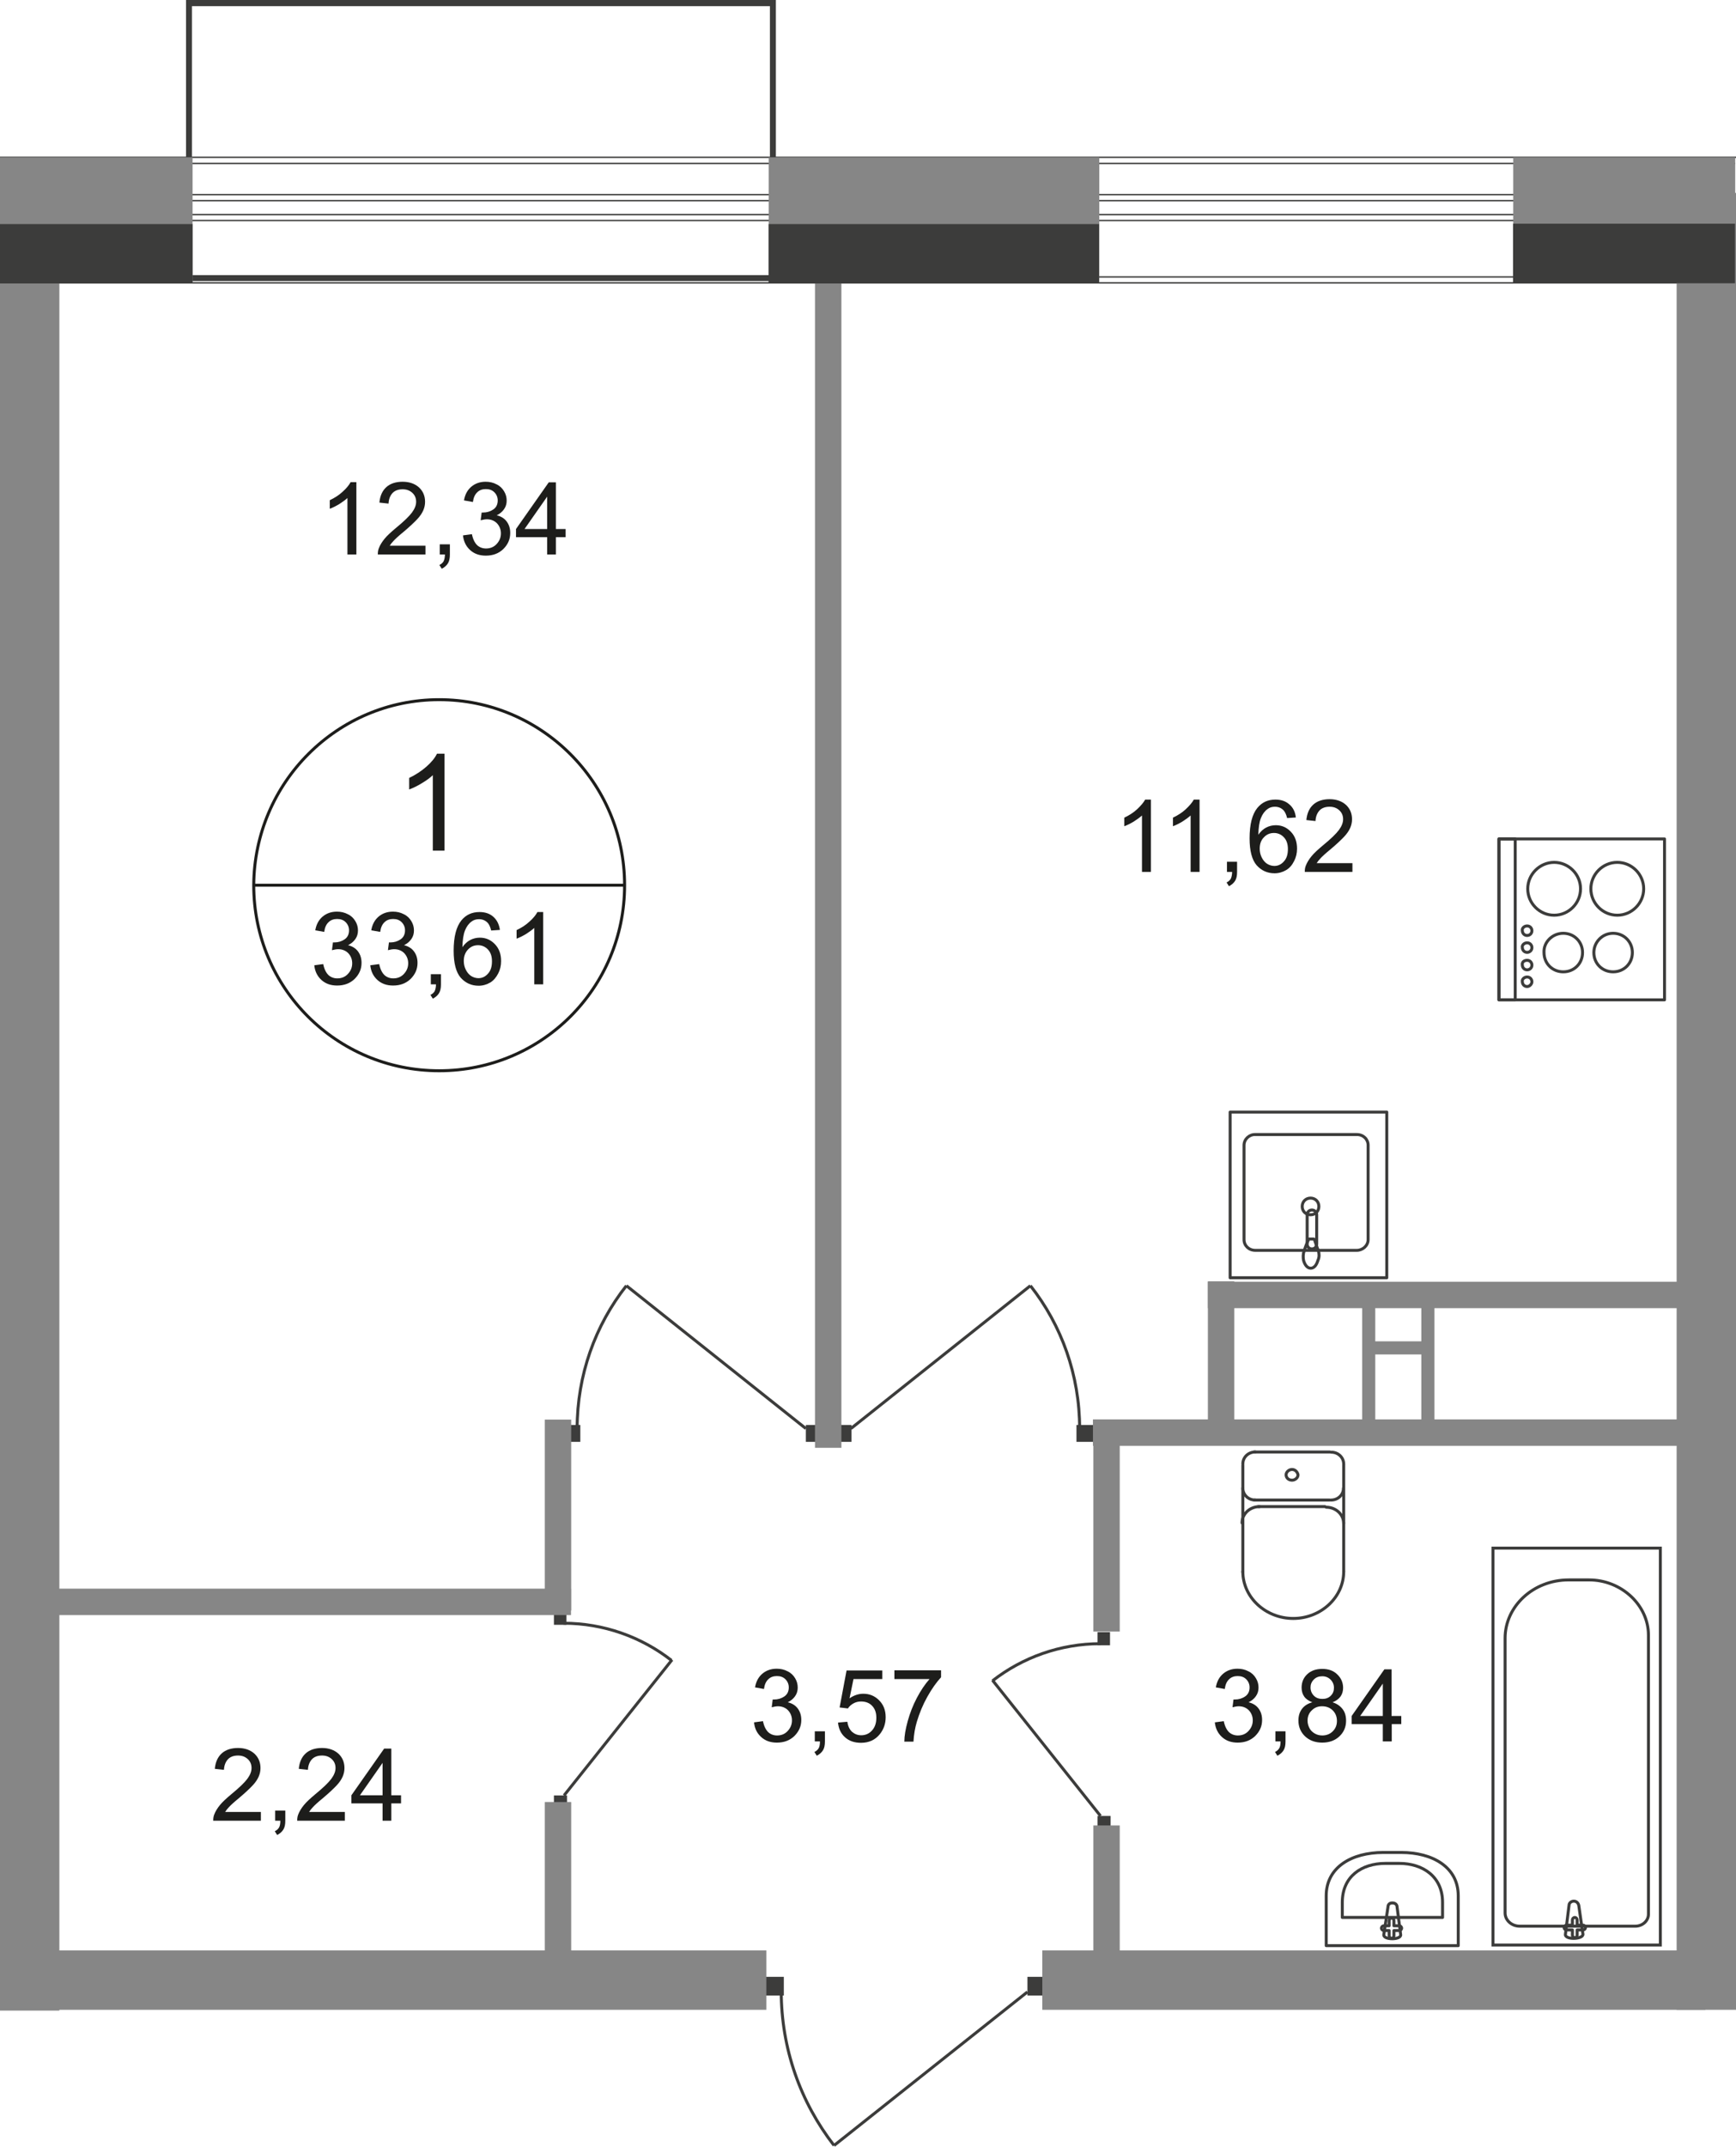 <?xml version="1.0" encoding="UTF-8"?><svg id="_Слой_1" xmlns="http://www.w3.org/2000/svg" viewBox="0 0 874.4 1080.6"><defs><style>.cls-1{isolation:isolate;}.cls-2{stroke-miterlimit:10;stroke-width:.7px;}.cls-2,.cls-3,.cls-4,.cls-5{fill:none;}.cls-2,.cls-3,.cls-5{stroke:#3c3c3b;}.cls-6{fill:#868686;}.cls-6,.cls-7,.cls-8{stroke-width:0px;}.cls-7{fill:#3c3c3b;}.cls-3,.cls-4{stroke-miterlimit:22.93;}.cls-3,.cls-4,.cls-5{stroke-width:1.5px;}.cls-4{stroke:#1d1d1b;}.cls-5{stroke-linecap:round;stroke-linejoin:round;}.cls-8{fill:#1d1d1b;}</style></defs><path class="cls-7" d="m387.8,3.1v135.4H96.7V3.1h291.1M390.8,0H93.7v141.5h297.1V0h0Z"/><line class="cls-2" x1=".4" y1="82.3" x2="874" y2="82.3"/><line class="cls-2" x1="874" y1="139.4" x2=".4" y2="139.4"/><line class="cls-2" y1="142.4" x2="874.4" y2="142.4"/><line class="cls-2" x1="874.4" y1="79.2" y2="79.2"/><line class="cls-2" x1=".4" y1="101" x2="874" y2="101"/><line class="cls-2" x1="874" y1="108" x2=".4" y2="108"/><line class="cls-2" y1="111" x2="874.4" y2="111"/><line class="cls-2" x1="874.4" y1="98" y2="98"/><rect class="cls-7" x="385.4" y="995.1" width="9.4" height="9.4"/><rect class="cls-7" x="517.5" y="995.1" width="9.4" height="9.4"/><path class="cls-3" d="m420.1,1080c-16.9-21.8-26.6-48.7-26.6-77.7"/><line class="cls-3" x1="517.5" y1="1002.7" x2="420.1" y2="1080"/><rect class="cls-7" x="552.8" y="821.6" width="6.3" height="6.6"/><rect class="cls-7" x="552.8" y="914.1" width="6.6" height="6.6"/><path class="cls-3" d="m499.9,846.1c15.1-11.8,34.2-18.7,54.4-18.7"/><line class="cls-3" x1="554.3" y1="914.1" x2="499.9" y2="845.8"/><rect class="cls-7" x="279" y="811.3" width="6.3" height="6.6"/><rect class="cls-7" x="279" y="903.8" width="6.6" height="6.6"/><path class="cls-3" d="m338.2,835.8c-15.1-11.8-34.2-18.7-54.4-18.7"/><line class="cls-3" x1="284.1" y1="903.8" x2="338.5" y2="835.5"/><rect class="cls-7" x="283.5" y="717.3" width="8.8" height="8.5"/><rect class="cls-7" x="405.9" y="717.3" width="8.8" height="8.5"/><path class="cls-3" d="m315.5,647.2c-15.7,19.9-24.8,45-24.8,71.9"/><line class="cls-3" x1="405.9" y1="719.1" x2="315.5" y2="647.2"/><rect class="cls-7" x="542.2" y="717.3" width="8.8" height="8.5"/><rect class="cls-7" x="420.1" y="717.3" width="8.8" height="8.5"/><path class="cls-3" d="m519,647.2c15.7,19.9,24.8,45,24.8,71.9"/><line class="cls-3" x1="428.6" y1="719.1" x2="519" y2="647.2"/><path class="cls-5" d="m676.8,737c0-3.3-2.7-6-6.3-6"/><path class="cls-5" d="m632.3,730.9c-3.6,0-6.3,2.7-6.3,6"/><line class="cls-5" x1="631.7" y1="730.9" x2="669.8" y2="730.9"/><line class="cls-5" x1="676.8" y1="737.3" x2="676.8" y2="791.1"/><path class="cls-5" d="m626,791.1c0,13,11.5,23.6,25.4,23.6s25.4-10.6,25.4-23.6"/><line class="cls-5" x1="626" y1="791.4" x2="626" y2="737.6"/><path class="cls-5" d="m650.8,739.7c-1.5,0-3,1.2-3,2.7s1.2,2.7,3,2.7c1.5,0,3-1.2,3-2.7-.3-1.5-1.5-2.7-3-2.7Z"/><path class="cls-5" d="m626,749.1c0,3.3,2.7,6,6.3,6"/><line class="cls-5" x1="631.7" y1="755.1" x2="669.8" y2="755.1"/><path class="cls-5" d="m670.4,755.1c3.6,0,6.3-2.7,6.3-6"/><path class="cls-5" d="m676.8,766.9c0-4.5-3.9-8.2-8.8-8.2"/><line class="cls-5" x1="667.4" y1="758.4" x2="633.8" y2="758.4"/><path class="cls-5" d="m634.4,758.4c-4.8,0-8.8,3.6-8.8,8.2"/><rect class="cls-3" x="752" y="779.3" width="84.3" height="199.8"/><path class="cls-3" d="m758.1,824.6v138.4c0,3.6,3.3,6.6,7.3,6.6h58.3c3.6,0,6.6-2.7,6.6-6v-140.5c0-15.1-13.6-27.8-29.9-27.8h-10.3c-17.8,0-32,13.3-32,29.3Z"/><path class="cls-3" d="m795.2,959.1l2.1,14.5c.3,2.7-9.4,3-8.8,0l1.8-14.5c0-1.2,1.2-2.1,2.4-2.1,1.3,0,2.2.9,2.5,2.1Z"/><path class="cls-5" d="m798.6,970.3h0c0,.6-.6,1.2-1.2,1.2h-3v2.7c0,.6-.6,1.2-1.2,1.2s-1.2-.6-1.2-1.2v-2.7h-3c-.6,0-1.2-.6-1.2-1.2s.6-1.2,1.2-1.2h3v-2.7c0-.6.6-1.2,1.2-1.2s1.2.6,1.2,1.2v2.7h3c.6,0,1.2.6,1.2,1.2Z"/><path class="cls-5" d="m668,954.3v25.1h66.5v-25.1c0-14.5-13-21.8-28.7-21.8h-9.1c-15.7,0-28.7,7.3-28.7,21.8Z"/><path class="cls-5" d="m676.1,957.6v7.6h50.5v-7.6c0-13-10-19.6-21.8-19.6h-7c-12,0-21.7,6.6-21.7,19.6Z"/><path class="cls-5" d="m699.1,960l-2.1,13.9c-.3,2.7,8.8,2.7,8.5,0l-1.8-13.9c0-1.2-.9-2.1-2.4-2.1s-2.2.9-2.2,2.1Z"/><path class="cls-5" d="m695.8,970.6h0c0,.6.6,1.2,1.2,1.2h2.7v2.7c0,.6.6,1.2,1.2,1.2s1.2-.6,1.2-1.2v-2.7h2.7c.6,0,1.2-.6,1.2-1.2s-.6-1.2-1.2-1.2h-2.7v-2.7c0-.6-.6-1.2-1.2-1.2s-1.2.6-1.2,1.2v2.7h-2.7c-.6,0-1.2.6-1.2,1.2Z"/><rect class="cls-5" x="755" y="422.3" width="83.4" height="81"/><path class="cls-5" d="m814.6,434.1c7.3,0,13.3,6,13.3,13.3s-6,13.3-13.3,13.3-13.3-6-13.3-13.3,6-13.3,13.3-13.3Z"/><path class="cls-5" d="m782.8,434.1c7.3,0,13.3,6,13.3,13.3s-6,13.3-13.3,13.3-13.3-6-13.3-13.3,6.1-13.3,13.3-13.3Z"/><path class="cls-5" d="m787.4,469.8c5.4,0,9.7,4.2,9.7,9.7s-4.2,9.7-9.7,9.7-9.7-4.2-9.7-9.7c-.3-5.2,4.2-9.7,9.7-9.7Z"/><path class="cls-5" d="m812.5,469.8c5.4,0,9.7,4.2,9.7,9.7s-4.2,9.7-9.7,9.7-9.7-4.2-9.7-9.7c0-5.2,4.2-9.7,9.7-9.7Z"/><rect class="cls-5" x="755" y="422.3" width="8.2" height="81"/><path class="cls-5" d="m769.2,466.1c1.5,0,2.4,1.2,2.4,2.4,0,1.5-1.2,2.4-2.4,2.4-1.5,0-2.4-1.2-2.4-2.4-.3-1.2.9-2.4,2.4-2.4Z"/><path class="cls-5" d="m769.2,474.6c1.5,0,2.4,1.2,2.4,2.4,0,1.5-1.2,2.4-2.4,2.4-1.5,0-2.4-1.2-2.4-2.4-.3-1.2.9-2.4,2.4-2.4Z"/><path class="cls-5" d="m769.2,483.4c1.5,0,2.4,1.2,2.4,2.4,0,1.5-1.2,2.4-2.4,2.4-1.5,0-2.4-1.2-2.4-2.4-.3-1.5.9-2.4,2.4-2.4Z"/><path class="cls-5" d="m769.2,491.8c1.5,0,2.4,1.2,2.4,2.4s-1.2,2.4-2.4,2.4c-1.5,0-2.4-1.2-2.4-2.4-.3-1.2.9-2.4,2.4-2.4Z"/><path class="cls-5" d="m626.6,576.5v47.5c0,3,2.4,5.4,5.7,5.4h51.1c3,0,5.7-2.4,5.7-5.4v-47.5c0-3-2.4-5.4-5.7-5.4h-51.1c-3-.1-5.7,2.3-5.7,5.4Z"/><path class="cls-5" d="m655.9,607.3c0,2.4,1.8,4.2,4.2,4.2s4.2-1.8,4.2-4.2-1.8-4.2-4.2-4.2-4.2,1.8-4.2,4.2Z"/><rect class="cls-5" x="619.6" y="559.8" width="78.9" height="83.4"/><path class="cls-5" d="m663.2,611.5v14.8c0,1.5-1.2,2.4-2.4,2.4-1.5,0-2.4-1.2-2.4-2.4v-14.8c0-1.5,1.2-2.4,2.4-2.4s2.4.9,2.4,2.4Z"/><path class="cls-5" d="m664.1,629.7c-.9-2.1-1.2-3.3-1.5-4.2-.3-.6-.3-1.2-.6-1.5,0,0,0-.3-.3-.3h-2.4s-.3,0-.3.3-.3.9-.6,1.5c-.3.9-.9,2.1-1.5,4.2-.6,1.5-.6,3.3-.3,4.8.6,2.1,1.8,3.9,3.6,3.9s3-1.8,3.6-3.9c.9-1.8.6-3.6.3-4.8Z"/><rect class="cls-6" x="550.5" y="714.5" width="320.1" height="13.3"/><polyline class="cls-6" points="0 799.7 287.6 799.7 287.6 813 0 813"/><rect class="cls-6" x="550.7" y="714.6" width="13.3" height="106.7"/><rect class="cls-6" x="550.7" y="918.9" width="13.3" height="77.4"/><rect class="cls-6" x="274.4" y="714.6" width="13.3" height="96.1"/><rect class="cls-6" x="608.4" y="645.2" width="254.2" height="13.3"/><rect class="cls-6" x="608.4" y="645" width="13.3" height="78.3"/><rect class="cls-6" x="715.9" y="649.5" width="6.6" height="69.8"/><rect class="cls-6" x="686.1" y="649.5" width="6.6" height="69.8"/><rect class="cls-6" x="688.6" y="675.2" width="33.2" height="6.6"/><rect class="cls-6" x="274.4" y="907.1" width="13.3" height="89.2"/><rect class="cls-6" x="410.5" y="133.6" width="13.3" height="595.2"/><polyline class="cls-6" points="0 981.8 386 981.8 386 1011.7 0 1011.7"/><rect class="cls-6" x="525" y="981.8" width="334" height="29.9"/><polyline class="cls-6" points="844.5 1011.7 844.5 97.1 874.4 97.1 874.4 1011.7"/><rect class="cls-6" y="97.1" width="29.9" height="915"/><polyline class="cls-6" points="0 79.2 97 79.2 97 142.4 0 142.4"/><rect class="cls-6" x="387.2" y="79.2" width="166.5" height="63.2"/><polyline class="cls-6" points="874 142.4 762.2 142.4 762.2 79.2 874 79.2"/><polyline class="cls-7" points="873.9 142.6 762.1 142.6 762.1 112.6 873.9 112.6"/><rect class="cls-7" x="387.1" y="112.8" width="166.5" height="29.9"/><polyline class="cls-7" points="0 112.8 97 112.8 97 142.7 0 142.7"/><g class="cls-1"><path class="cls-8" d="m179.5,279.1h-4.5v-28.4c-1.1,1-2.5,2-4.2,3.1-1.7,1-3.3,1.8-4.7,2.3v-4.3c2.5-1.2,4.7-2.6,6.5-4.3,1.9-1.7,3.2-3.3,4-4.8h2.9v36.4Z"/><path class="cls-8" d="m214.3,274.8v4.3h-24c0-1.1.1-2.1.5-3.1.6-1.6,1.6-3.2,2.9-4.8s3.3-3.4,5.8-5.5c3.9-3.2,6.6-5.8,8-7.7,1.4-1.9,2.1-3.7,2.1-5.4,0-1.8-.6-3.3-1.9-4.5-1.3-1.2-2.9-1.8-4.9-1.8-2.1,0-3.9.6-5.1,1.9s-1.9,3.1-2,5.3l-4.6-.5c.3-3.4,1.5-6,3.5-7.8s4.8-2.7,8.2-2.7,6.2,1,8.3,2.9c2,1.9,3,4.3,3,7.2,0,1.5-.3,2.9-.9,4.3-.6,1.4-1.6,2.9-3,4.4s-3.7,3.7-6.9,6.4c-2.7,2.2-4.4,3.8-5.1,4.6-.8.8-1.4,1.6-1.9,2.4h18v.1Z"/><path class="cls-8" d="m221.5,279.1v-5.1h5.1v5.1c0,1.9-.3,3.4-1,4.5s-1.7,2-3.1,2.7l-1.2-1.9c.9-.4,1.6-1,2.1-1.8.4-.8.7-2,.7-3.5h-2.6Z"/><path class="cls-8" d="m233.2,269.5l4.5-.6c.5,2.5,1.4,4.3,2.6,5.5,1.2,1.1,2.7,1.7,4.5,1.7,2.1,0,3.9-.7,5.3-2.2,1.4-1.5,2.2-3.2,2.2-5.4,0-2-.7-3.7-2-5.1-1.3-1.3-3-2-5.1-2-.8,0-1.9.2-3.1.5l.5-3.9h.7c1.9,0,3.6-.5,5.1-1.5s2.3-2.5,2.3-4.6c0-1.6-.6-3-1.7-4.1-1.1-1.1-2.5-1.6-4.3-1.6-1.7,0-3.2.5-4.3,1.6-1.2,1.1-1.9,2.7-2.2,4.9l-4.5-.8c.5-3,1.8-5.3,3.7-6.9,1.9-1.6,4.3-2.5,7.2-2.5,2,0,3.8.4,5.5,1.3,1.7.8,2.9,2,3.8,3.5.9,1.5,1.3,3,1.3,4.7,0,1.6-.4,3-1.3,4.3-.9,1.3-2.1,2.3-3.7,3.1,2.1.5,3.8,1.5,5,3.1s1.8,3.5,1.8,5.8c0,3.2-1.2,5.8-3.5,8.1-2.3,2.2-5.2,3.3-8.8,3.3-3.2,0-5.8-.9-7.9-2.8-2.1-1.9-3.3-4.4-3.6-7.4Z"/><path class="cls-8" d="m275.6,279.1v-8.7h-15.7v-4.1l16.5-23.5h3.6v23.5h4.9v4.1h-4.9v8.7h-4.4Zm0-12.8v-16.3l-11.4,16.3h11.4Z"/></g><g class="cls-1"><path class="cls-8" d="m579.7,438.9h-4.5v-28.4c-1.1,1-2.5,2-4.2,3.1-1.7,1-3.3,1.8-4.7,2.3v-4.3c2.5-1.2,4.7-2.6,6.5-4.3s3.2-3.3,4-4.8h2.9v36.4Z"/><path class="cls-8" d="m604.2,438.9h-4.5v-28.4c-1.1,1-2.5,2-4.2,3.1-1.7,1-3.3,1.8-4.7,2.3v-4.3c2.5-1.2,4.7-2.6,6.5-4.3s3.2-3.3,4-4.8h2.9v36.4Z"/><path class="cls-8" d="m618,438.9v-5.1h5.1v5.1c0,1.9-.3,3.4-1,4.5s-1.7,2-3.1,2.7l-1.2-1.9c.9-.4,1.6-1,2.1-1.8.4-.8.7-2,.7-3.5h-2.6Z"/><path class="cls-8" d="m652.7,411.5l-4.4.3c-.4-1.7-1-3-1.7-3.8-1.2-1.3-2.7-1.9-4.5-1.9-1.4,0-2.7.4-3.7,1.2-1.4,1-2.5,2.5-3.3,4.5s-1.2,4.8-1.3,8.4c1.1-1.6,2.4-2.8,3.9-3.6,1.5-.8,3.2-1.2,4.9-1.2,3,0,5.5,1.1,7.6,3.3s3.1,5,3.1,8.5c0,2.3-.5,4.4-1.5,6.3-1,2-2.3,3.5-4,4.5s-3.7,1.6-5.8,1.6c-3.7,0-6.7-1.4-9.1-4.1-2.3-2.7-3.5-7.2-3.5-13.5,0-7,1.3-12.1,3.9-15.3,2.3-2.8,5.3-4.2,9.1-4.2,2.9,0,5.2.8,7,2.4,1.9,1.6,3,3.8,3.3,6.6Zm-18.2,15.7c0,1.5.3,3,1,4.4s1.6,2.5,2.7,3.2,2.4,1.1,3.7,1.1c1.9,0,3.5-.8,4.8-2.3,1.4-1.5,2-3.6,2-6.2s-.7-4.5-2-5.9-3-2.2-5-2.2-3.7.7-5.1,2.2c-1.4,1.4-2.1,3.3-2.1,5.7Z"/><path class="cls-8" d="m681.2,434.6v4.3h-24c0-1.1.1-2.1.5-3.1.6-1.6,1.6-3.2,2.9-4.8s3.3-3.4,5.8-5.5c3.9-3.2,6.6-5.8,8-7.7s2.1-3.7,2.1-5.4c0-1.8-.6-3.3-1.9-4.5s-2.9-1.8-4.9-1.8c-2.1,0-3.9.6-5.1,1.9s-1.9,3.1-2,5.3l-4.6-.5c.3-3.4,1.5-6,3.5-7.8s4.8-2.7,8.2-2.7,6.2,1,8.3,2.9c2,1.9,3,4.3,3,7.2,0,1.5-.3,2.9-.9,4.3s-1.6,2.9-3,4.4-3.7,3.7-6.9,6.4c-2.7,2.2-4.4,3.8-5.1,4.6-.8.8-1.4,1.6-1.9,2.4h18v.1Z"/></g><g class="cls-1"><path class="cls-8" d="m611.9,867l4.5-.6c.5,2.5,1.4,4.3,2.6,5.5,1.2,1.1,2.7,1.7,4.5,1.7,2.1,0,3.9-.7,5.3-2.2,1.4-1.5,2.2-3.2,2.2-5.4,0-2-.7-3.7-2-5.1-1.3-1.3-3-2-5.1-2-.8,0-1.9.2-3.1.5l.5-3.9h.7c1.9,0,3.6-.5,5.1-1.5s2.3-2.5,2.3-4.6c0-1.6-.6-3-1.7-4.1-1.1-1.1-2.5-1.6-4.3-1.6-1.7,0-3.2.5-4.3,1.6-1.2,1.1-1.9,2.7-2.2,4.9l-4.5-.8c.5-3,1.8-5.3,3.7-6.9,1.9-1.6,4.3-2.5,7.2-2.5,2,0,3.8.4,5.5,1.3,1.7.8,2.9,2,3.8,3.5.9,1.5,1.3,3,1.3,4.7,0,1.6-.4,3-1.3,4.3s-2.1,2.3-3.7,3.1c2.1.5,3.8,1.5,5,3.1s1.8,3.5,1.8,5.8c0,3.2-1.2,5.8-3.5,8.1-2.3,2.2-5.2,3.3-8.8,3.3-3.2,0-5.8-.9-7.9-2.8-2.1-1.9-3.3-4.4-3.6-7.4Z"/><path class="cls-8" d="m642.4,876.6v-5.1h5.1v5.1c0,1.9-.3,3.4-1,4.5s-1.7,2-3.1,2.7l-1.2-1.9c.9-.4,1.6-1,2.1-1.8s.7-2,.7-3.5h-2.6Z"/><path class="cls-8" d="m661,856.9c-1.8-.7-3.2-1.6-4.1-2.9-.9-1.3-1.3-2.8-1.3-4.5,0-2.6.9-4.9,2.8-6.7,1.9-1.8,4.4-2.7,7.6-2.7s5.7.9,7.6,2.8c1.9,1.8,2.9,4.1,2.9,6.7,0,1.7-.4,3.1-1.3,4.4-.9,1.2-2.2,2.2-4,2.9,2.2.7,3.9,1.9,5.1,3.5,1.2,1.6,1.7,3.5,1.7,5.8,0,3.1-1.1,5.7-3.3,7.8s-5.1,3.2-8.7,3.2-6.5-1.1-8.7-3.2c-2.2-2.1-3.3-4.8-3.3-7.9,0-2.4.6-4.3,1.8-5.9,1.2-1.6,3-2.7,5.2-3.3Zm-2.4,9.2c0,1.3.3,2.5.9,3.7.6,1.2,1.5,2.1,2.7,2.8s2.5,1,3.8,1c2.1,0,3.9-.7,5.3-2.1s2.1-3.1,2.1-5.2-.7-3.9-2.1-5.3-3.2-2.1-5.4-2.1-3.8.7-5.2,2.1c-1.4,1.3-2.1,3.1-2.1,5.1Zm1.5-16.7c0,1.7.6,3.1,1.7,4.2s2.5,1.6,4.3,1.6c1.7,0,3.1-.5,4.2-1.6s1.6-2.4,1.6-4-.6-3-1.7-4.1c-1.1-1.1-2.5-1.7-4.2-1.7s-3.1.5-4.2,1.6c-1.2,1.2-1.7,2.5-1.7,4Z"/><path class="cls-8" d="m696.5,876.6v-8.7h-15.7v-4.1l16.5-23.5h3.6v23.5h4.9v4.1h-4.8v8.7h-4.5Zm0-12.8v-16.3l-11.4,16.3h11.4Z"/></g><g class="cls-1"><path class="cls-8" d="m131.4,912.2v4.3h-24c0-1.1.1-2.1.5-3.1.6-1.6,1.6-3.2,2.9-4.8s3.3-3.4,5.8-5.5c3.9-3.2,6.6-5.8,8-7.7s2.1-3.7,2.1-5.4c0-1.8-.6-3.3-1.9-4.5s-2.9-1.8-4.9-1.8c-2.1,0-3.9.6-5.1,1.9s-1.9,3.1-2,5.3l-4.6-.5c.3-3.4,1.5-6,3.5-7.8s4.8-2.7,8.2-2.7,6.2,1,8.3,2.9c2,1.9,3,4.3,3,7.2,0,1.5-.3,2.9-.9,4.3s-1.6,2.9-3,4.4c-1.4,1.5-3.7,3.7-6.9,6.4-2.7,2.2-4.4,3.8-5.1,4.6-.8.8-1.4,1.6-1.9,2.4h18v.1Z"/><path class="cls-8" d="m138.6,916.5v-5.1h5.1v5.1c0,1.9-.3,3.4-1,4.5s-1.7,2-3.1,2.7l-1.2-1.9c.9-.4,1.6-1,2.1-1.8s.7-2,.7-3.5h-2.6Z"/><path class="cls-8" d="m173.7,912.2v4.3h-24c0-1.1.1-2.1.5-3.1.6-1.6,1.6-3.2,2.9-4.8s3.3-3.4,5.8-5.5c3.9-3.2,6.6-5.8,8-7.7s2.1-3.7,2.1-5.4c0-1.8-.6-3.3-1.9-4.5s-2.9-1.8-4.9-1.8c-2.1,0-3.9.6-5.1,1.9s-1.9,3.1-2,5.3l-4.6-.5c.3-3.4,1.5-6,3.5-7.8s4.8-2.7,8.2-2.7,6.2,1,8.3,2.9c2,1.9,3,4.3,3,7.2,0,1.5-.3,2.9-.9,4.3s-1.6,2.9-3,4.4-3.7,3.7-6.9,6.4c-2.7,2.2-4.4,3.8-5.1,4.6-.8.8-1.4,1.6-1.9,2.4h18v.1Z"/><path class="cls-8" d="m192.7,916.5v-8.7h-15.7v-4.1l16.5-23.5h3.6v23.5h4.9v4.1h-4.9v8.7h-4.4Zm0-12.8v-16.3l-11.4,16.3h11.4Z"/></g><g class="cls-1"><path class="cls-8" d="m379.8,867l4.5-.6c.5,2.5,1.4,4.3,2.6,5.5,1.2,1.1,2.7,1.7,4.5,1.7,2.1,0,3.9-.7,5.3-2.2s2.2-3.2,2.2-5.4c0-2-.7-3.7-2-5.1-1.3-1.3-3-2-5.1-2-.8,0-1.9.2-3.1.5l.5-3.9h.7c1.9,0,3.6-.5,5.1-1.5s2.3-2.5,2.3-4.6c0-1.6-.6-3-1.7-4.1s-2.5-1.6-4.3-1.6c-1.7,0-3.2.5-4.3,1.6-1.2,1.1-1.9,2.7-2.2,4.9l-4.5-.8c.5-3,1.8-5.3,3.7-6.9,1.9-1.6,4.3-2.5,7.2-2.5,2,0,3.8.4,5.5,1.3,1.7.8,2.9,2,3.8,3.5s1.3,3,1.3,4.7c0,1.6-.4,3-1.3,4.3s-2.1,2.3-3.7,3.1c2.1.5,3.8,1.5,5,3.1s1.8,3.5,1.8,5.8c0,3.2-1.2,5.8-3.5,8.1-2.3,2.2-5.2,3.3-8.8,3.3-3.2,0-5.8-.9-7.9-2.8s-3.3-4.3-3.6-7.4Z"/><path class="cls-8" d="m410.4,876.6v-5.1h5.1v5.1c0,1.9-.3,3.4-1,4.5s-1.7,2-3.1,2.7l-1.2-1.9c.9-.4,1.6-1,2.1-1.8s.7-2,.7-3.5h-2.6Z"/><path class="cls-8" d="m422.1,867.1l4.7-.4c.3,2.3,1.2,4,2.4,5.1,1.3,1.1,2.8,1.7,4.6,1.7,2.1,0,4-.8,5.4-2.4,1.5-1.6,2.2-3.8,2.2-6.4s-.7-4.5-2.1-6-3.3-2.2-5.6-2.2c-1.4,0-2.7.3-3.9,1-1.2.7-2.1,1.5-2.7,2.5l-4.2-.5,3.5-18.6h18v4.3h-14.5l-2,9.7c2.2-1.5,4.5-2.3,6.9-2.3,3.2,0,5.8,1.1,8,3.3s3.3,5,3.3,8.5c0,3.3-1,6.1-2.9,8.5-2.3,2.9-5.5,4.4-9.5,4.4-3.3,0-6-.9-8.1-2.8s-3.2-4.3-3.5-7.4Z"/><path class="cls-8" d="m450.5,845.1v-4.3h23.5v3.5c-2.3,2.5-4.6,5.7-6.9,9.8s-4,8.3-5.3,12.6c-.9,3-1.5,6.4-1.7,10h-4.6c0-2.9.6-6.3,1.7-10.3s2.6-7.9,4.6-11.7,4.1-6.9,6.4-9.5h-17.7v-.1Z"/></g><path class="cls-4" d="m221.2,352.2c51.4,0,93.4,41.7,93.4,93.4s-41.7,93.4-93.4,93.4-93.4-41.7-93.4-93.4c.3-51.7,42.1-93.4,93.4-93.4Z"/><line class="cls-4" x1="127.8" y1="445.6" x2="314.6" y2="445.6"/><g class="cls-1"><path class="cls-8" d="m224,428.2h-6v-38c-1.4,1.4-3.3,2.7-5.6,4.1s-4.4,2.4-6.3,3.1v-5.8c3.3-1.6,6.2-3.5,8.7-5.7s4.3-4.4,5.3-6.5h3.8v48.8h.1Z"/></g><g class="cls-1"><path class="cls-8" d="m158.3,485.9l4.5-.6c.5,2.5,1.4,4.3,2.6,5.5,1.2,1.1,2.7,1.7,4.5,1.7,2.1,0,3.9-.7,5.3-2.2,1.4-1.5,2.2-3.2,2.2-5.4,0-2-.7-3.7-2-5.1-1.3-1.3-3-2-5.1-2-.8,0-1.9.2-3.1.5l.5-3.9h.7c1.9,0,3.6-.5,5.1-1.5s2.3-2.5,2.3-4.6c0-1.6-.6-3-1.7-4.1-1.1-1.1-2.5-1.6-4.3-1.6-1.7,0-3.2.5-4.3,1.6-1.2,1.1-1.9,2.7-2.2,4.9l-4.5-.8c.5-3,1.8-5.3,3.7-6.9s4.3-2.5,7.2-2.5c2,0,3.8.4,5.5,1.3,1.7.8,2.9,2,3.8,3.5.9,1.5,1.3,3,1.3,4.7,0,1.6-.4,3-1.3,4.3s-2.1,2.3-3.7,3.1c2.1.5,3.8,1.5,5,3.1s1.8,3.5,1.8,5.8c0,3.2-1.2,5.8-3.5,8.1-2.3,2.2-5.2,3.3-8.8,3.3-3.2,0-5.8-.9-7.9-2.8-2.1-1.9-3.3-4.4-3.6-7.4Z"/><path class="cls-8" d="m186.5,485.9l4.5-.6c.5,2.5,1.4,4.3,2.6,5.5,1.2,1.1,2.7,1.7,4.5,1.7,2.1,0,3.9-.7,5.3-2.2,1.4-1.5,2.2-3.2,2.2-5.4,0-2-.7-3.7-2-5.1-1.3-1.3-3-2-5.1-2-.8,0-1.9.2-3.1.5l.5-3.9h.7c1.9,0,3.6-.5,5.1-1.5s2.3-2.5,2.3-4.6c0-1.6-.6-3-1.7-4.1-1.1-1.1-2.5-1.6-4.3-1.6-1.7,0-3.2.5-4.3,1.6-1.2,1.1-1.9,2.7-2.2,4.9l-4.5-.8c.5-3,1.8-5.3,3.7-6.9s4.3-2.5,7.2-2.5c2,0,3.8.4,5.5,1.3,1.7.8,2.9,2,3.8,3.5.9,1.5,1.3,3,1.3,4.7,0,1.6-.4,3-1.3,4.3s-2.1,2.3-3.7,3.1c2.1.5,3.8,1.5,5,3.1s1.8,3.5,1.8,5.8c0,3.2-1.2,5.8-3.5,8.1-2.3,2.2-5.2,3.3-8.8,3.3-3.2,0-5.8-.9-7.9-2.8-2.1-1.9-3.3-4.4-3.6-7.4Z"/><path class="cls-8" d="m217,495.5v-5.1h5.1v5.1c0,1.9-.3,3.4-1,4.5s-1.7,2-3.1,2.7l-1.2-1.9c.9-.4,1.6-1,2.1-1.8.4-.8.7-2,.7-3.5h-2.6Z"/><path class="cls-8" d="m251.8,468.1l-4.4.3c-.4-1.7-1-3-1.7-3.8-1.2-1.3-2.7-1.9-4.5-1.9-1.4,0-2.7.4-3.7,1.2-1.4,1-2.5,2.5-3.3,4.5s-1.2,4.8-1.3,8.4c1.1-1.6,2.4-2.8,3.9-3.6,1.5-.8,3.2-1.2,4.9-1.2,3,0,5.5,1.1,7.6,3.3,2.1,2.2,3.1,5,3.1,8.5,0,2.3-.5,4.4-1.5,6.3s-2.3,3.5-4,4.5-3.7,1.6-5.8,1.6c-3.7,0-6.7-1.4-9.1-4.1-2.3-2.7-3.5-7.2-3.5-13.5,0-7,1.3-12.1,3.9-15.3,2.3-2.8,5.3-4.2,9.1-4.2,2.9,0,5.2.8,7,2.4,1.8,1.6,2.9,3.8,3.3,6.6Zm-18.2,15.6c0,1.5.3,3,1,4.4s1.6,2.5,2.7,3.2,2.4,1.1,3.7,1.1c1.9,0,3.5-.8,4.8-2.3,1.4-1.5,2-3.6,2-6.2s-.7-4.5-2-5.9-3-2.2-5-2.2-3.7.7-5.1,2.2c-1.4,1.5-2.1,3.4-2.1,5.7Z"/><path class="cls-8" d="m273.6,495.5h-4.5v-28.4c-1.1,1-2.5,2-4.2,3.1-1.7,1-3.3,1.8-4.7,2.3v-4.3c2.5-1.2,4.7-2.6,6.5-4.3,1.9-1.7,3.2-3.3,4-4.8h2.9v36.4h0Z"/></g></svg>